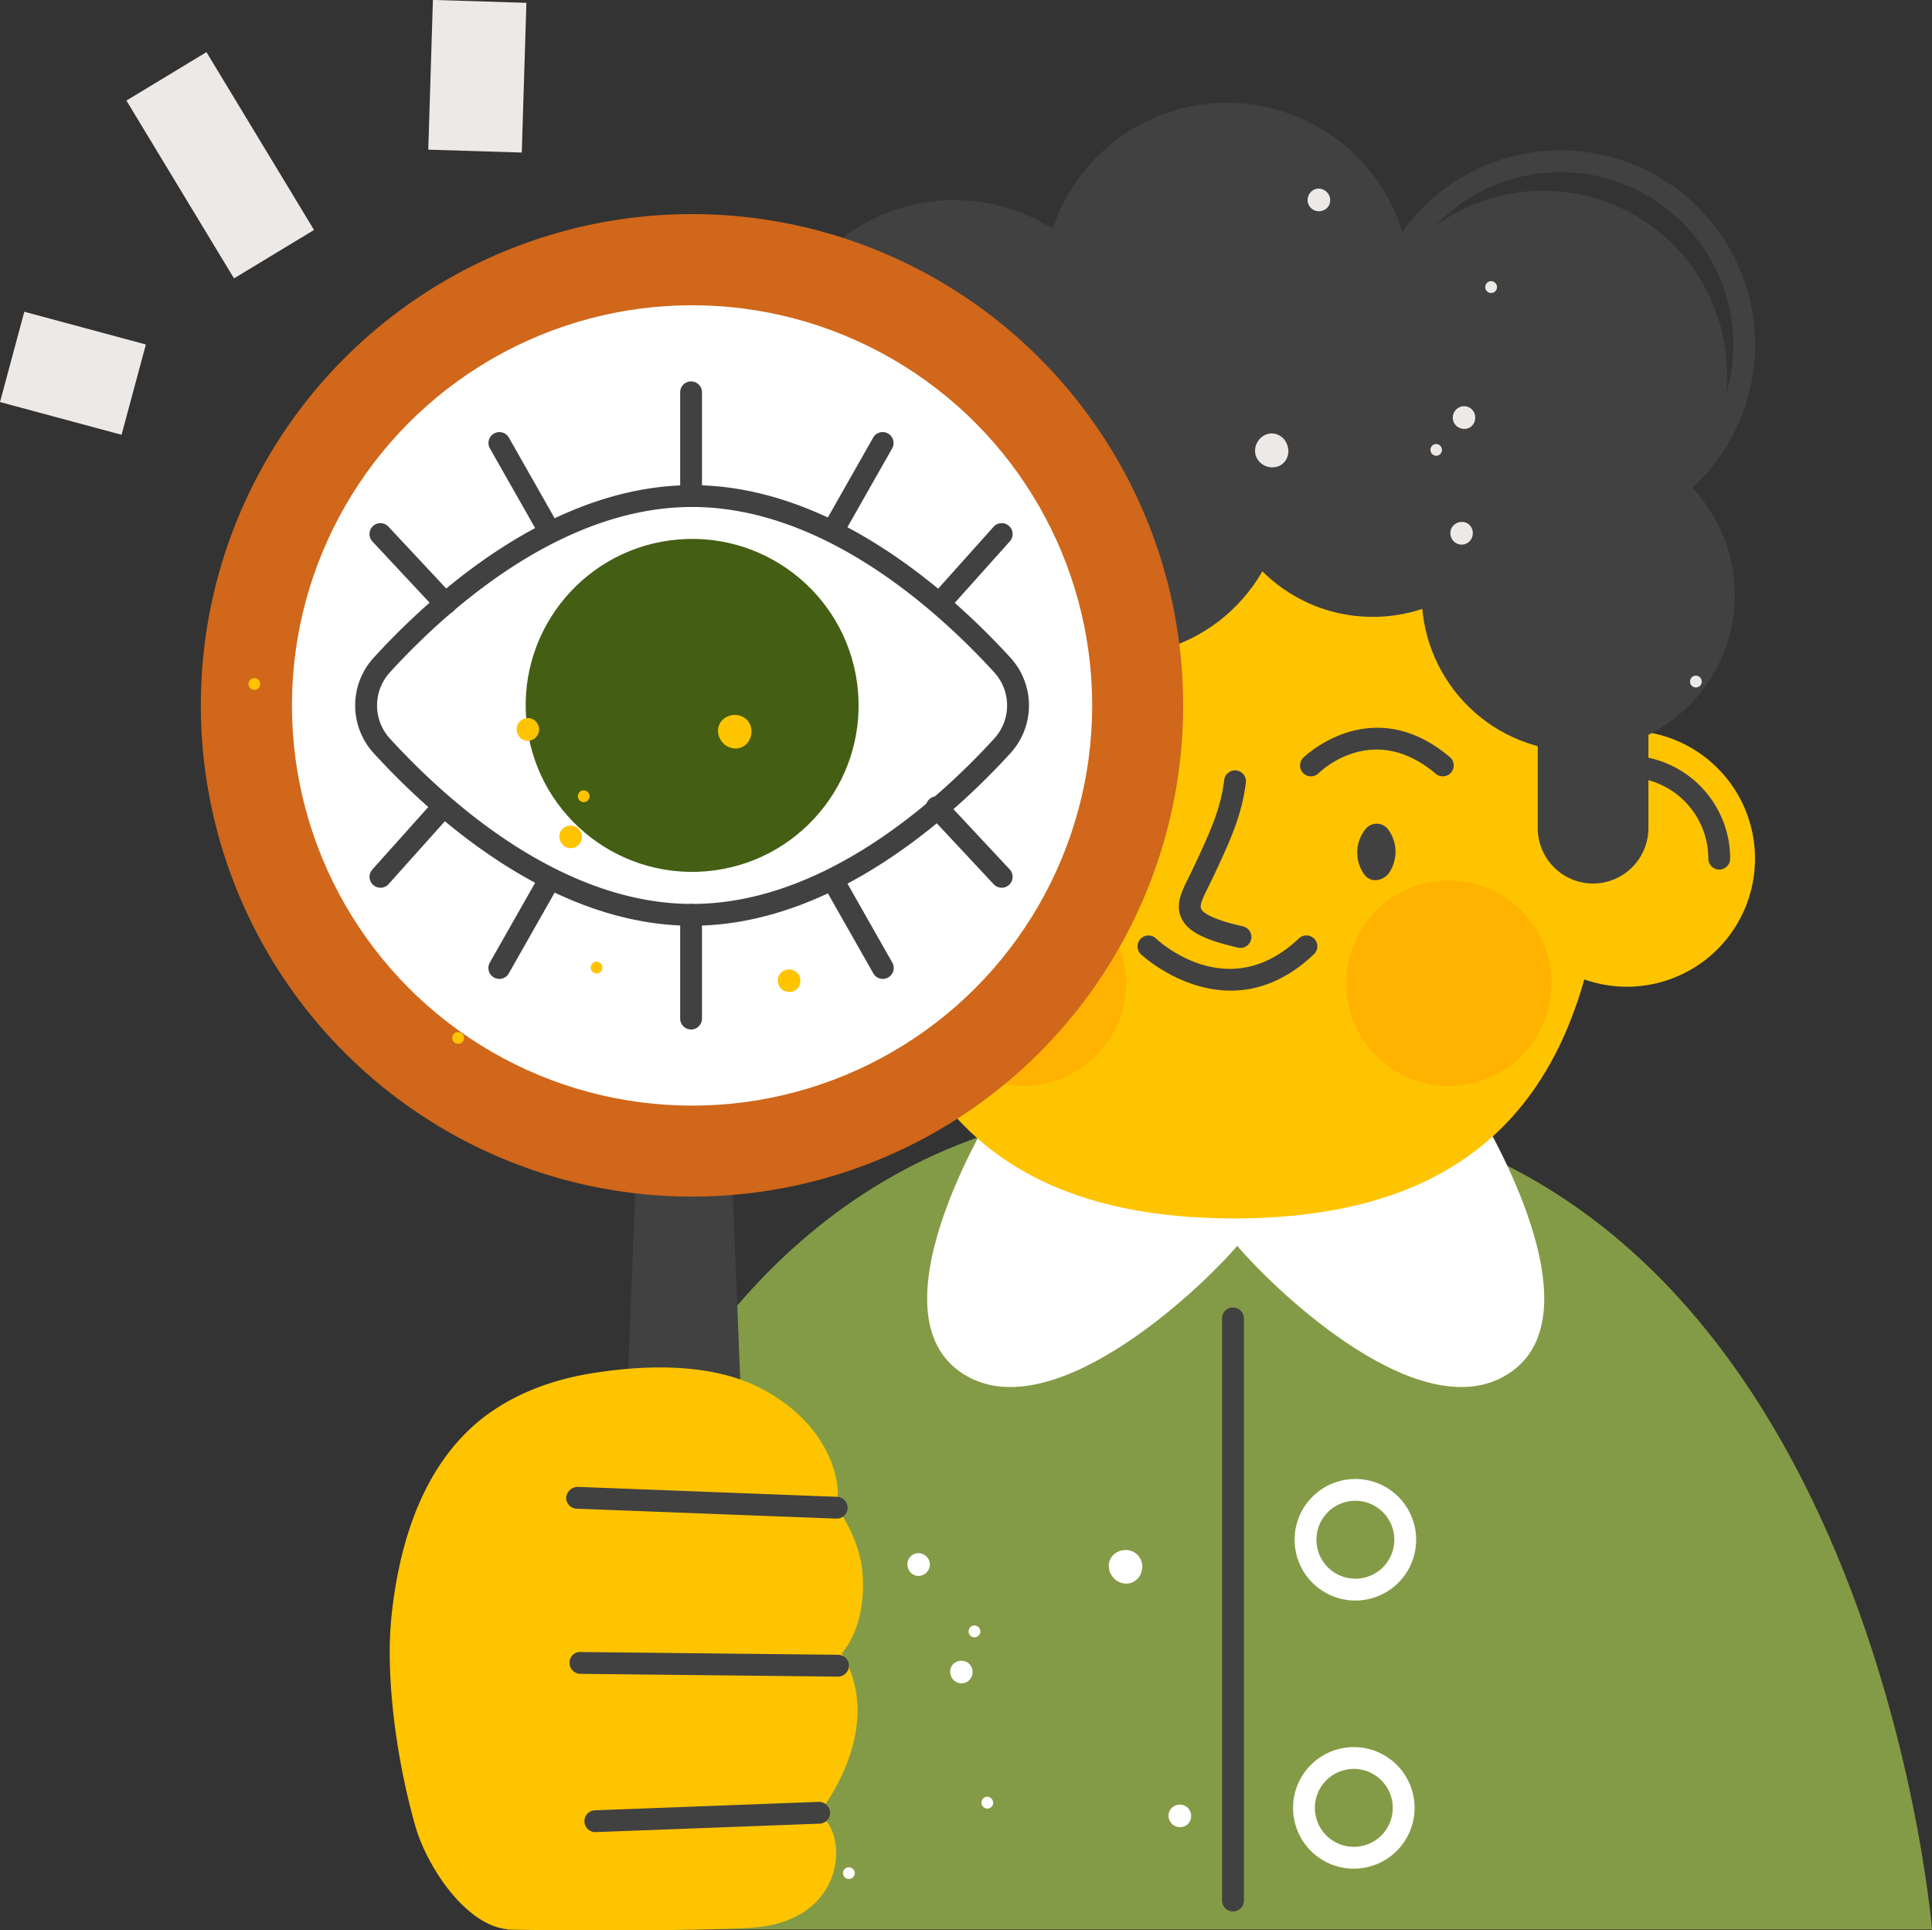 <svg id="illuLoupe" xmlns="http://www.w3.org/2000/svg" width="434.026" height="433.585" viewBox="0 0 434.026 433.585">
  <rect x="0" y="0" width="434.026" height="433.585" fill="#333333" stroke="none"/>
  <g id="_lt_Layer_gt_" data-name="&amp;lt;Layer&amp;gt;">
    <g id="Groupe_588" data-name="Groupe 588">
      <path id="Tracé_1266" data-name="Tracé 1266" d="M437.025,438.64q-3.55-.012-7,.129-3.454-.145-7-.129c-140.645.727-150.727,185.375-150.727,185.375H592.469S577.661,439.359,437.017,438.64Z" transform="translate(-158.443 -190.631)" fill="#839b46"/>
      <path id="Tracé_1267" data-name="Tracé 1267" d="M511.554,437.5H405.46s-29.559,46.192-8.991,60.952c19.606,14.065,53.681-18,62.381-28.2,8.692,10.2,42.088,42.266,61.695,28.2C541.112,483.692,511.554,437.5,511.554,437.5Z" transform="translate(-180.907 -190.413)" fill="#fff"/>
      <path id="Tracé_1268" data-name="Tracé 1268" d="M605.724,363.537a28.767,28.767,0,1,1-28.767-28.767A28.764,28.764,0,0,1,605.724,363.537Z" transform="translate(-211.46 -170.672)" fill="#ffc400"/>
      <path id="Tracé_1269" data-name="Tracé 1269" d="M599.022,367.317a2.451,2.451,0,0,1-2.448-2.448,18.269,18.269,0,0,0-36.539,0,2.448,2.448,0,0,1-4.9,0,23.173,23.173,0,0,1,46.346,0,2.451,2.451,0,0,1-2.448,2.448Z" transform="translate(-212.796 -172.004)" fill="#414142"/>
      <path id="Tracé_1270" data-name="Tracé 1270" d="M329.77,363.537a28.767,28.767,0,1,0,28.767-28.767,28.764,28.764,0,0,0-28.767,28.767Z" transform="translate(-169.489 -170.672)" fill="#ffc400"/>
      <path id="Tracé_1271" data-name="Tracé 1271" d="M380.582,367.317a2.451,2.451,0,0,1-2.448-2.448,18.269,18.269,0,0,0-36.539,0,2.448,2.448,0,0,1-4.9,0,23.173,23.173,0,0,1,46.346,0,2.451,2.451,0,0,1-2.448,2.448Z" transform="translate(-170.82 -172.004)" fill="#414142"/>
      <path id="Tracé_1272" data-name="Tracé 1272" d="M462.788,242.717a41.248,41.248,0,1,1,41.248-41.248,41.295,41.295,0,0,1-41.248,41.248Z" transform="translate(-187.123 -137.13)" fill="#414142"/>
      <path id="Tracé_1273" data-name="Tracé 1273" d="M538.793,321.011c0,51.573-9.839,104.987-84.33,104.987S370.14,372.584,370.14,321.011s37.75-81.761,84.322-81.761,84.33,30.189,84.33,81.761Z" transform="translate(-177.246 -152.317)" fill="#ffc400"/>
      <ellipse id="Ellipse_80" data-name="Ellipse 80" cx="37.807" cy="37.807" rx="37.807" ry="37.807" transform="translate(210.738 74.112) rotate(-3.53)" fill="#414142"/>
      <ellipse id="Ellipse_81" data-name="Ellipse 81" cx="35.181" cy="35.181" rx="35.181" ry="35.181" transform="matrix(0.225, -0.974, 0.974, 0.225, 312.373, 159.976)" fill="#414142"/>
      <ellipse id="Ellipse_82" data-name="Ellipse 82" cx="35.181" cy="35.181" rx="35.181" ry="35.181" transform="translate(272.067 69.387) rotate(-1.9)" fill="#414142"/>
      <ellipse id="Ellipse_83" data-name="Ellipse 83" cx="41.248" cy="41.248" rx="41.248" ry="41.248" transform="translate(299.069 117.756) rotate(-80.24)" fill="#414142"/>
      <path id="Tracé_1274" data-name="Tracé 1274" d="M554.954,260.838a43.7,43.7,0,1,1,43.7-43.7A43.754,43.754,0,0,1,554.954,260.838Zm0-82.5a38.8,38.8,0,1,0,38.8,38.8A38.843,38.843,0,0,0,554.954,178.334Z" transform="translate(-204.362 -139.669)" fill="#414142"/>
      <ellipse id="Ellipse_84" data-name="Ellipse 84" cx="41.248" cy="41.248" rx="41.248" ry="41.248" transform="matrix(0.23, -0.973, 0.973, 0.23, 164.728, 116.834)" fill="#414142"/>
      <path id="Tracé_1275" data-name="Tracé 1275" d="M328.182,457.65,334.912,625.7H299.9l6.737-168.055Z" transform="translate(-163.749 -194.285)" fill="#414142"/>
      <g id="Groupe_583" data-name="Groupe 583" transform="translate(189.379 348.157)">
        <path id="Tracé_1276" data-name="Tracé 1276" d="M404.55,631.754a1.316,1.316,0,0,1,1.834-.275,1.351,1.351,0,0,1,.315,1.834,1.3,1.3,0,0,1-1.85.3,1.327,1.327,0,0,1-.291-1.858Z" transform="translate(-373.189 -575.796)" fill="#fff"/>
        <path id="Tracé_1277" data-name="Tracé 1277" d="M366.21,651.159a1.305,1.305,0,0,1,.945-.339,1.131,1.131,0,0,1,.485.121,1.263,1.263,0,0,1,.428.291,1.312,1.312,0,0,1-.024,1.85,1.35,1.35,0,0,1-2.173-.485,1.371,1.371,0,0,1-.081-.509,1.309,1.309,0,0,1,.42-.921Z" transform="translate(-365.789 -579.561)" fill="#fff"/>
        <path id="Tracé_1278" data-name="Tracé 1278" d="M401.316,583.8a1.329,1.329,0,0,1,1.446,2.23,1.325,1.325,0,0,1-1.446-2.222Z" transform="translate(-372.499 -566.644)" fill="#fff"/>
        <path id="Tracé_1279" data-name="Tracé 1279" d="M456.74,634.5a2.568,2.568,0,0,1,1.616-1.058,2.367,2.367,0,0,1,.953-.008,2.993,2.993,0,0,1,.46.129c.073.032.145.065.226.105a1.464,1.464,0,0,1,.218.121,2.424,2.424,0,0,1,1.107,1.535,2.613,2.613,0,0,1-.267,1.923,2.371,2.371,0,0,1-1.543,1.147,2.741,2.741,0,0,1-1.987-.331,2.241,2.241,0,0,1-.226-.154,2.032,2.032,0,0,1-.194-.178,2.261,2.261,0,0,1-.331-.4,2.511,2.511,0,0,1-.4-.921,2.422,2.422,0,0,1,.372-1.9Z" transform="translate(-383.185 -576.211)" fill="#fff"/>
        <path id="Tracé_1280" data-name="Tracé 1280" d="M396.737,593.772a2.435,2.435,0,0,1,.937-.339,2.828,2.828,0,0,1,.977.024,2.439,2.439,0,0,1,1.567,1.058,2.561,2.561,0,0,1,.226.444,3.323,3.323,0,0,1,.137.461,2.482,2.482,0,0,1,.016.945,2.568,2.568,0,0,1-1.01,1.64,2.428,2.428,0,0,1-1.89.428,2.641,2.641,0,0,1-.929-.372,2.218,2.218,0,0,1-.4-.323,2.806,2.806,0,0,1-.331-.42,2.631,2.631,0,0,1-.4-1.963,2.475,2.475,0,0,1,.372-.889,2.4,2.4,0,0,1,.735-.687Z" transform="translate(-371.515 -568.528)" fill="#fff"/>
        <path id="Tracé_1281" data-name="Tracé 1281" d="M385.849,563.505a2.594,2.594,0,0,1,1.866.493,2.522,2.522,0,0,1,.638.7,2.671,2.671,0,0,1,.364.913,2.451,2.451,0,0,1-.42,1.85,2.6,2.6,0,0,1-1.591,1.082,2.394,2.394,0,0,1-1.9-.38,2.645,2.645,0,0,1-1.058-1.7,2.547,2.547,0,0,1,.016-1.05,2.79,2.79,0,0,1,.428-.913,2.4,2.4,0,0,1,1.672-.986Z" transform="translate(-369.231 -562.779)" fill="#fff"/>
        <path id="Tracé_1282" data-name="Tracé 1282" d="M441.073,563.41a4.009,4.009,0,0,1,2.755-.784,3.524,3.524,0,0,1,1.325.372,3.423,3.423,0,0,1,1.131.832,2.922,2.922,0,0,1,.412.582,3.985,3.985,0,0,1,.3.622,3.7,3.7,0,0,1,.226,1.365,4.373,4.373,0,0,1-.267,1.4,3.667,3.667,0,0,1-.784,1.252,3.578,3.578,0,0,1-1.22.848,3.374,3.374,0,0,1-1.43.258,4.08,4.08,0,0,1-1.478-.355,3.991,3.991,0,0,1-.695-.4,4.975,4.975,0,0,1-.606-.565,4.3,4.3,0,0,1-.84-1.39,4.077,4.077,0,0,1-.194-1.511,3.444,3.444,0,0,1,1.357-2.52Z" transform="translate(-379.991 -562.611)" fill="#fff"/>
      </g>
      <path id="Tracé_1283" data-name="Tracé 1283" d="M517.354,366.045a8.832,8.832,0,0,1-1.171,5.308,3.986,3.986,0,0,1-3.546,2,3.18,3.18,0,0,1-2.133-1.123,8.4,8.4,0,0,1,.081-10.26,3.2,3.2,0,0,1,5-.21,8.453,8.453,0,0,1,1.769,4.29h0Z" transform="translate(-203.89 -175.644)" fill="#414142"/>
      <path id="Tracé_1284" data-name="Tracé 1284" d="M524.962,344.9a2.46,2.46,0,0,1-1.583-.582c-14.056-11.9-25.819-.614-26.3-.129a2.453,2.453,0,0,1-3.466-3.474c.153-.145,15.381-14.977,32.928-.137a2.448,2.448,0,0,1-1.583,4.322Z" transform="translate(-200.835 -170.522)" fill="#414142"/>
      <path id="Tracé_1285" data-name="Tracé 1285" d="M438.044,366.045a8.832,8.832,0,0,1-1.171,5.308,3.986,3.986,0,0,1-3.546,2,3.18,3.18,0,0,1-2.133-1.123,8.4,8.4,0,0,1,.081-10.26,3.2,3.2,0,0,1,5-.21,8.453,8.453,0,0,1,1.769,4.29h0Z" transform="translate(-188.65 -175.644)" fill="#414142"/>
      <path id="Tracé_1286" data-name="Tracé 1286" d="M445.652,344.9a2.46,2.46,0,0,1-1.583-.582c-14.056-11.9-25.81-.614-26.3-.129a2.453,2.453,0,0,1-3.466-3.474c.154-.145,15.381-14.977,32.928-.137a2.448,2.448,0,0,1-1.583,4.322Z" transform="translate(-185.594 -170.522)" fill="#414142"/>
      <path id="Tracé_1287" data-name="Tracé 1287" d="M473.035,385.707a2.067,2.067,0,0,1-.541-.065c-7.634-1.729-11.318-3.643-12.723-6.6-1.438-3.021.032-5.97,1.583-9.088l.743-1.519c4.782-10.041,6.511-14.412,7.287-20.5a2.452,2.452,0,0,1,4.863.63c-.921,7.149-3.062,12.182-7.723,21.981l-.784,1.591c-1,2.02-1.955,3.934-1.543,4.807.355.751,2.052,2.262,9.379,3.918a2.454,2.454,0,0,1-.533,4.847Z" transform="translate(-194.357 -172.791)" fill="#414142"/>
      <path id="Tracé_1288" data-name="Tracé 1288" d="M468.631,404.126c-11.423,0-20.043-8.038-20.172-8.159a2.451,2.451,0,0,1,3.385-3.546c.654.622,16.238,15.018,32.087,0a2.452,2.452,0,1,1,3.369,3.563c-6.447,6.107-12.917,8.151-18.669,8.151Z" transform="translate(-192.15 -181.621)" fill="#414142"/>
      <g id="Groupe_584" data-name="Groupe 584" transform="translate(302.421 197.777)">
        <path id="Tracé_1289" data-name="Tracé 1289" d="M551.848,399.524a23.064,23.064,0,1,1-23.064-23.064A23.061,23.061,0,0,1,551.848,399.524Z" transform="translate(-505.72 -376.46)" fill="#ffb200"/>
      </g>
      <path id="Tracé_1290" data-name="Tracé 1290" d="M433.528,399.524a23.064,23.064,0,1,1-23.064-23.064A23.061,23.061,0,0,1,433.528,399.524Z" transform="translate(-180.563 -178.683)" fill="#ffb200"/>
      <path id="Tracé_1291" data-name="Tracé 1291" d="M240.038,568.705c1.228-12.772,4.58-26.319,12.255-36.813a44.926,44.926,0,0,1,5.259-6.018c7.3-6.98,17.094-10.962,27.055-12.627,11.73-1.963,25.972-2.464,36.967,2.537,8.45,3.845,16.141,11.148,18.322,20.438a19.215,19.215,0,0,1,.517,3.651c.024.574-.46,3.143-.2,3.49,0,0,5.283,6.867,5.784,15.163.735,12.231-4.75,17.522-4.75,17.522,10.494,17.183-5.364,36.288-5.364,36.288,6.552,2.432,7.586,23.266-13.879,25.269-10.05.937-52.518.7-55.547.469-9.646-.743-18.451-14.258-21-23.339-4.96-17.619-6.438-35.262-5.4-46.031Z" transform="translate(-152.187 -204.699)" fill="#ffc400" fill-rule="evenodd"/>
      <path id="Tracé_1292" data-name="Tracé 1292" d="M349.648,552.191c-.1,0-58.479-2.238-58.479-2.238a2.455,2.455,0,0,1-2.359-2.545,2.666,2.666,0,0,1,2.545-2.359l58.383,2.238a2.453,2.453,0,0,1-.089,4.9Z" transform="translate(-161.617 -211.079)" fill="#414142"/>
      <path id="Tracé_1293" data-name="Tracé 1293" d="M350.13,596.489l-57.946-.622a2.453,2.453,0,0,1-2.424-2.48,2.348,2.348,0,0,1,2.48-2.424l57.922.622a2.452,2.452,0,0,1-.024,4.9Z" transform="translate(-161.8 -219.897)" fill="#414142"/>
      <path id="Tracé_1294" data-name="Tracé 1294" d="M296.257,639.432a2.453,2.453,0,0,1-.089-4.9l50.361-1.9a2.532,2.532,0,0,1,2.537,2.359,2.447,2.447,0,0,1-2.359,2.537l-50.353,1.9h-.1Z" transform="translate(-162.578 -227.909)" fill="#414142"/>
      <g id="Groupe_585" data-name="Groupe 585" transform="translate(281.953 42.368)">
        <path id="Tracé_1295" data-name="Tracé 1295" d="M546.38,212.292a1.318,1.318,0,0,1-1.793-.46,1.343,1.343,0,0,1,.428-1.81,1.3,1.3,0,0,1,1.826.444,1.329,1.329,0,0,1-.452,1.826Z" transform="translate(-492.686 -189.029)" fill="#ede9e6"/>
        <path id="Tracé_1296" data-name="Tracé 1296" d="M530.672,257.713a1.325,1.325,0,0,1-.46-2.609,1.326,1.326,0,0,1,.469,2.609Z" transform="translate(-489.75 -197.726)" fill="#ede9e6"/>
        <path id="Tracé_1297" data-name="Tracé 1297" d="M602.374,322.116a1.278,1.278,0,0,1-.824-.574,1.348,1.348,0,0,1-.186-.46,1.391,1.391,0,0,1,0-.517,1.3,1.3,0,0,1,1.519-1.05,1.333,1.333,0,0,1,1.066,1.559,1.272,1.272,0,0,1-.2.493,1.327,1.327,0,0,1-.372.364,1.288,1.288,0,0,1-.994.186Z" transform="translate(-503.626 -210.104)" fill="#ede9e6"/>
        <path id="Tracé_1298" data-name="Tracé 1298" d="M498.925,188.766a2.6,2.6,0,0,1-1.906.347,2.441,2.441,0,0,1-1.252-.654,1.775,1.775,0,0,1-.162-.186c-.057-.065-.105-.129-.154-.194a2.437,2.437,0,0,1-.42-1.842,2.616,2.616,0,0,1,.994-1.664,2.388,2.388,0,0,1,1.866-.452,2.7,2.7,0,0,1,1.7,1.083c.057.073.105.153.154.226s.081.162.113.242a3.587,3.587,0,0,1,.154.5,2.615,2.615,0,0,1,.008,1,2.4,2.4,0,0,1-1.082,1.6Z" transform="translate(-483.192 -184.084)" fill="#ede9e6"/>
        <path id="Tracé_1299" data-name="Tracé 1299" d="M538.327,249.651a2.548,2.548,0,0,1-.994-.048,2.691,2.691,0,0,1-.889-.4,2.457,2.457,0,0,1-1.034-1.591,2.59,2.59,0,0,1-.04-.493,3.3,3.3,0,0,1,.057-.485,2.327,2.327,0,0,1,.355-.881,2.607,2.607,0,0,1,1.567-1.115,2.42,2.42,0,0,1,1.907.347,2.827,2.827,0,0,1,.719.7,1.787,1.787,0,0,1,.242.46,2.709,2.709,0,0,1,.145.517,2.667,2.667,0,0,1-.4,1.963,2.525,2.525,0,0,1-.695.679,2.38,2.38,0,0,1-.945.347Z" transform="translate(-490.95 -195.707)" fill="#ede9e6"/>
        <path id="Tracé_1300" data-name="Tracé 1300" d="M536.573,281.767a2.574,2.574,0,0,1-1.527-1.179,2.53,2.53,0,0,1-.315-.9,2.5,2.5,0,0,1,.024-.977,2.444,2.444,0,0,1,1.107-1.543,2.6,2.6,0,0,1,1.89-.372,2.4,2.4,0,0,1,1.6,1.091,2.677,2.677,0,0,1,.315,1.979,2.474,2.474,0,0,1-.428.961,2.661,2.661,0,0,1-.743.671,2.414,2.414,0,0,1-1.923.259Z" transform="translate(-490.82 -201.891)" fill="#ede9e6"/>
        <path id="Tracé_1301" data-name="Tracé 1301" d="M485.212,259.647a3.938,3.938,0,0,1-2.844-.355,3.406,3.406,0,0,1-1.074-.864,3.488,3.488,0,0,1-.719-1.2,2.973,2.973,0,0,1-.154-.695,4,4,0,0,1-.032-.695,3.791,3.791,0,0,1,.323-1.349,4.443,4.443,0,0,1,.792-1.179,3.638,3.638,0,0,1,1.212-.848,3.564,3.564,0,0,1,1.454-.307,3.328,3.328,0,0,1,1.422.323,3.965,3.965,0,0,1,1.22.9,3.183,3.183,0,0,1,.477.646,5.412,5.412,0,0,1,.339.759,4.318,4.318,0,0,1,.234,1.608,4.064,4.064,0,0,1-.412,1.47,3.443,3.443,0,0,1-2.23,1.793Z" transform="translate(-480.384 -197.164)" fill="#ede9e6"/>
      </g>
      <path id="Tracé_1302" data-name="Tracé 1302" d="M571.423,366.222a12.469,12.469,0,0,1-12.433-12.433V332.083a12.433,12.433,0,1,1,24.865,0v21.707A12.469,12.469,0,0,1,571.423,366.222Z" transform="translate(-213.536 -167.767)" fill="#414142"/>
      <ellipse id="Ellipse_85" data-name="Ellipse 85" cx="35.181" cy="35.181" rx="35.181" ry="35.181" transform="matrix(0.974, -0.225, 0.225, 0.974, 156.593, 107.344)" fill="#414142"/>
      <path id="Tracé_1303" data-name="Tracé 1303" d="M370.463,366.222A12.469,12.469,0,0,0,382.9,353.789V332.083a12.433,12.433,0,1,0-24.865,0v21.707A12.469,12.469,0,0,0,370.463,366.222Z" transform="translate(-174.919 -167.767)" fill="#414142"/>
      <ellipse id="Ellipse_86" data-name="Ellipse 86" cx="110.343" cy="110.343" rx="110.343" ry="110.343" transform="translate(44.693 268.346) rotate(-89.78)" fill="#d0671a"/>
      <ellipse id="Ellipse_87" data-name="Ellipse 87" cx="89.888" cy="89.888" rx="89.888" ry="89.888" transform="translate(65.586 68.563)" fill="#fff"/>
      <ellipse id="Ellipse_88" data-name="Ellipse 88" cx="37.395" cy="37.395" rx="37.395" ry="37.395" transform="translate(115.114 124.285) rotate(-4.77)" fill="#445e14"/>
      <path id="Tracé_1304" data-name="Tracé 1304" d="M305.817,365.49c-31.376,0-58.237-24.243-71.462-38.687a15.9,15.9,0,0,1,0-21.585c13.224-14.452,40.093-38.687,71.462-38.687s58.237,24.243,71.461,38.687a15.9,15.9,0,0,1,0,21.586C364.054,341.255,337.193,365.49,305.817,365.49Zm0-94.057c-29.494,0-55.159,23.242-67.842,37.1a11.024,11.024,0,0,0,0,14.961c12.675,13.854,38.348,37.1,67.842,37.1s55.167-23.242,67.842-37.1a11.024,11.024,0,0,0,0-14.961c-12.675-13.854-38.348-37.1-67.842-37.1Z" transform="translate(-150.342 -157.559)" fill="#414142"/>
      <path id="Tracé_1305" data-name="Tracé 1305" d="M322.958,265.884a2.451,2.451,0,0,1-2.448-2.448v-23.3a2.448,2.448,0,0,1,4.9,0v23.3A2.451,2.451,0,0,1,322.958,265.884Z" transform="translate(-167.709 -152.017)" fill="#414142"/>
      <path id="Tracé_1306" data-name="Tracé 1306" d="M280.687,276.111a2.439,2.439,0,0,1-2.133-1.244L267.5,255.4a2.453,2.453,0,0,1,4.265-2.423l11.051,19.469a2.458,2.458,0,0,1-2.133,3.668Z" transform="translate(-157.462 -154.716)" fill="#414142"/>
      <path id="Tracé_1307" data-name="Tracé 1307" d="M251.166,297.62a2.481,2.481,0,0,1-1.793-.776l-14.59-15.616a2.452,2.452,0,1,1,3.587-3.344L252.96,293.5a2.452,2.452,0,0,1-.121,3.466,2.427,2.427,0,0,1-1.672.662Z" transform="translate(-151.109 -159.591)" fill="#414142"/>
      <path id="Tracé_1308" data-name="Tracé 1308" d="M362.586,276.111a2.458,2.458,0,0,1-2.133-3.668L371.5,252.975a2.453,2.453,0,0,1,4.265,2.423l-11.051,19.469A2.456,2.456,0,0,1,362.586,276.111Z" transform="translate(-175.323 -154.716)" fill="#414142"/>
      <path id="Tracé_1309" data-name="Tracé 1309" d="M392.228,297.441a2.452,2.452,0,0,1-1.826-4.088l13.822-15.438a2.452,2.452,0,0,1,3.66,3.264l-13.822,15.438a2.445,2.445,0,0,1-1.826.816Z" transform="translate(-181.02 -159.59)" fill="#414142"/>
      <g id="Groupe_586" data-name="Groupe 586" transform="translate(83.02 178.877)">
        <path id="Tracé_1310" data-name="Tracé 1310" d="M322.958,411.172a2.451,2.451,0,0,1-2.448-2.448V385.418a2.448,2.448,0,0,1,4.9,0v23.306A2.451,2.451,0,0,1,322.958,411.172Z" transform="translate(-250.729 -358.811)" fill="#414142"/>
        <path id="Tracé_1311" data-name="Tracé 1311" d="M373.647,398.021a2.439,2.439,0,0,1-2.133-1.244l-11.051-19.469a2.453,2.453,0,0,1,4.265-2.424l11.051,19.469a2.458,2.458,0,0,1-2.133,3.668Z" transform="translate(-258.345 -357.019)" fill="#414142"/>
        <path id="Tracé_1312" data-name="Tracé 1312" d="M405.866,373.58a2.481,2.481,0,0,1-1.793-.776l-14.59-15.616a2.452,2.452,0,1,1,3.587-3.344l14.59,15.616a2.452,2.452,0,0,1-.121,3.466,2.427,2.427,0,0,1-1.672.662Z" transform="translate(-263.856 -353.065)" fill="#414142"/>
        <path id="Tracé_1313" data-name="Tracé 1313" d="M269.636,398.021a2.458,2.458,0,0,1-2.133-3.668l11.051-19.469a2.453,2.453,0,0,1,4.265,2.424l-11.051,19.469A2.456,2.456,0,0,1,269.636,398.021Z" transform="translate(-240.482 -357.019)" fill="#414142"/>
        <path id="Tracé_1314" data-name="Tracé 1314" d="M236.578,373.623a2.448,2.448,0,0,1-1.826-4.08l13.822-15.438a2.454,2.454,0,1,1,3.659,3.272l-13.822,15.438a2.445,2.445,0,0,1-1.826.816Z" transform="translate(-234.13 -353.108)" fill="#414142"/>
      </g>
      <path id="Tracé_1315" data-name="Tracé 1315" d="M473.658,630.831a2.451,2.451,0,0,1-2.448-2.448V497.618a2.448,2.448,0,0,1,4.9,0V628.383A2.451,2.451,0,0,1,473.658,630.831Z" transform="translate(-196.668 -201.494)" fill="#414142"/>
      <rect id="Rectangle_114" data-name="Rectangle 114" width="21.004" height="46.661" transform="matrix(0.856, -0.518, 0.518, 0.856, 28.4, 22.589)" fill="#ede9e6"/>
      <rect id="Rectangle_115" data-name="Rectangle 115" width="33.63" height="21.004" transform="matrix(0.031, -1, 1, 0.031, 96.213, 33.614)" fill="#ede9e6"/>
      <rect id="Rectangle_116" data-name="Rectangle 116" width="21.004" height="28.282" transform="translate(0 90.305) rotate(-74.93)" fill="#ede9e6"/>
      <g id="Groupe_587" data-name="Groupe 587" transform="translate(55.822 152.322)">
        <path id="Tracé_1316" data-name="Tracé 1316" d="M295.88,399.554a1.316,1.316,0,0,1,1.834-.275,1.351,1.351,0,0,1,.315,1.834,1.3,1.3,0,0,1-1.85.3,1.327,1.327,0,0,1-.291-1.858Z" transform="translate(-218.75 -335.341)" fill="#ffc400"/>
        <path id="Tracé_1317" data-name="Tracé 1317" d="M257.55,418.949a1.3,1.3,0,0,1,.945-.339,1.389,1.389,0,0,1,.913.4,1.312,1.312,0,0,1-.024,1.85,1.35,1.35,0,0,1-2.173-.485,1.372,1.372,0,0,1-.081-.509,1.309,1.309,0,0,1,.42-.921Z" transform="translate(-211.351 -339.104)" fill="#ffc400"/>
        <path id="Tracé_1318" data-name="Tracé 1318" d="M292.656,351.6a1.329,1.329,0,0,1,1.446,2.23,1.325,1.325,0,0,1-1.446-2.222Z" transform="translate(-218.062 -326.189)" fill="#ffc400"/>
        <path id="Tracé_1319" data-name="Tracé 1319" d="M201.535,320.215a1.338,1.338,0,0,1,.986.2,1.123,1.123,0,0,1,.347.355,1.489,1.489,0,0,1,.2.477,1.3,1.3,0,0,1-.986,1.559,1.339,1.339,0,0,1-1.591-1.018,1.188,1.188,0,0,1,0-.533,1.308,1.308,0,0,1,.2-.477,1.281,1.281,0,0,1,.84-.557Z" transform="translate(-200.462 -320.193)" fill="#ffc400"/>
        <path id="Tracé_1320" data-name="Tracé 1320" d="M348.078,402.286a2.568,2.568,0,0,1,1.616-1.058,2.33,2.33,0,0,1,.945-.008,2.993,2.993,0,0,1,.46.129c.073.032.154.065.226.105a1.468,1.468,0,0,1,.218.121,2.424,2.424,0,0,1,1.107,1.535,2.613,2.613,0,0,1-.267,1.923,2.371,2.371,0,0,1-1.543,1.147,2.74,2.74,0,0,1-1.987-.331,2.224,2.224,0,0,1-.226-.153,2.021,2.021,0,0,1-.194-.178,2.259,2.259,0,0,1-.331-.4,2.512,2.512,0,0,1-.4-.921,2.423,2.423,0,0,1,.372-1.9Z" transform="translate(-228.746 -335.754)" fill="#ffc400"/>
        <path id="Tracé_1321" data-name="Tracé 1321" d="M288.077,361.562a2.436,2.436,0,0,1,.937-.339,2.836,2.836,0,0,1,.977.024,2.459,2.459,0,0,1,1.567,1.058,2.556,2.556,0,0,1,.226.444,3.317,3.317,0,0,1,.137.46,2.482,2.482,0,0,1,.016.945,2.568,2.568,0,0,1-1.01,1.64,2.429,2.429,0,0,1-1.89.428,2.642,2.642,0,0,1-.929-.372,2.213,2.213,0,0,1-.4-.323,2.805,2.805,0,0,1-.331-.42,2.631,2.631,0,0,1-.4-1.963,2.339,2.339,0,0,1,.372-.889,2.4,2.4,0,0,1,.735-.687Z" transform="translate(-217.078 -328.071)" fill="#ffc400"/>
        <path id="Tracé_1322" data-name="Tracé 1322" d="M277.189,331.305a2.594,2.594,0,0,1,1.866.493,2.525,2.525,0,0,1,.638.7,2.671,2.671,0,0,1,.364.913,2.452,2.452,0,0,1-.42,1.85,2.6,2.6,0,0,1-1.591,1.082,2.394,2.394,0,0,1-1.9-.38,2.646,2.646,0,0,1-1.058-1.7,2.548,2.548,0,0,1,.016-1.05,2.5,2.5,0,0,1,.428-.913,2.4,2.4,0,0,1,1.672-.986Z" transform="translate(-214.794 -322.324)" fill="#ffc400"/>
        <path id="Tracé_1323" data-name="Tracé 1323" d="M332.413,331.21a4.01,4.01,0,0,1,2.755-.784,3.524,3.524,0,0,1,1.325.372,3.422,3.422,0,0,1,1.131.832,2.918,2.918,0,0,1,.412.582,3.984,3.984,0,0,1,.3.622,3.7,3.7,0,0,1,.226,1.365,4.375,4.375,0,0,1-.267,1.4,3.667,3.667,0,0,1-.784,1.252,3.577,3.577,0,0,1-1.22.848,3.375,3.375,0,0,1-1.43.258,4.081,4.081,0,0,1-1.478-.355,3.99,3.99,0,0,1-.695-.4,4.978,4.978,0,0,1-.606-.565,4.215,4.215,0,0,1-.84-1.389,4.078,4.078,0,0,1-.194-1.511,3.445,3.445,0,0,1,1.357-2.52Z" transform="translate(-225.554 -322.156)" fill="#ffc400"/>
      </g>
      <path id="Tracé_1324" data-name="Tracé 1324" d="M505.032,570.165a13.653,13.653,0,1,1,13.653-13.653A13.667,13.667,0,0,1,505.032,570.165Zm0-22.41a8.749,8.749,0,1,0,8.749,8.749A8.761,8.761,0,0,0,505.032,547.755Z" transform="translate(-200.544 -210.659)" fill="#fff"/>
      <path id="Tracé_1325" data-name="Tracé 1325" d="M504.6,644.715a13.653,13.653,0,1,1,13.652-13.653A13.667,13.667,0,0,1,504.6,644.715Zm0-22.409a8.749,8.749,0,1,0,8.749,8.749A8.761,8.761,0,0,0,504.6,622.305Z" transform="translate(-200.461 -224.984)" fill="#fff"/>
    </g>
  </g>
</svg>
